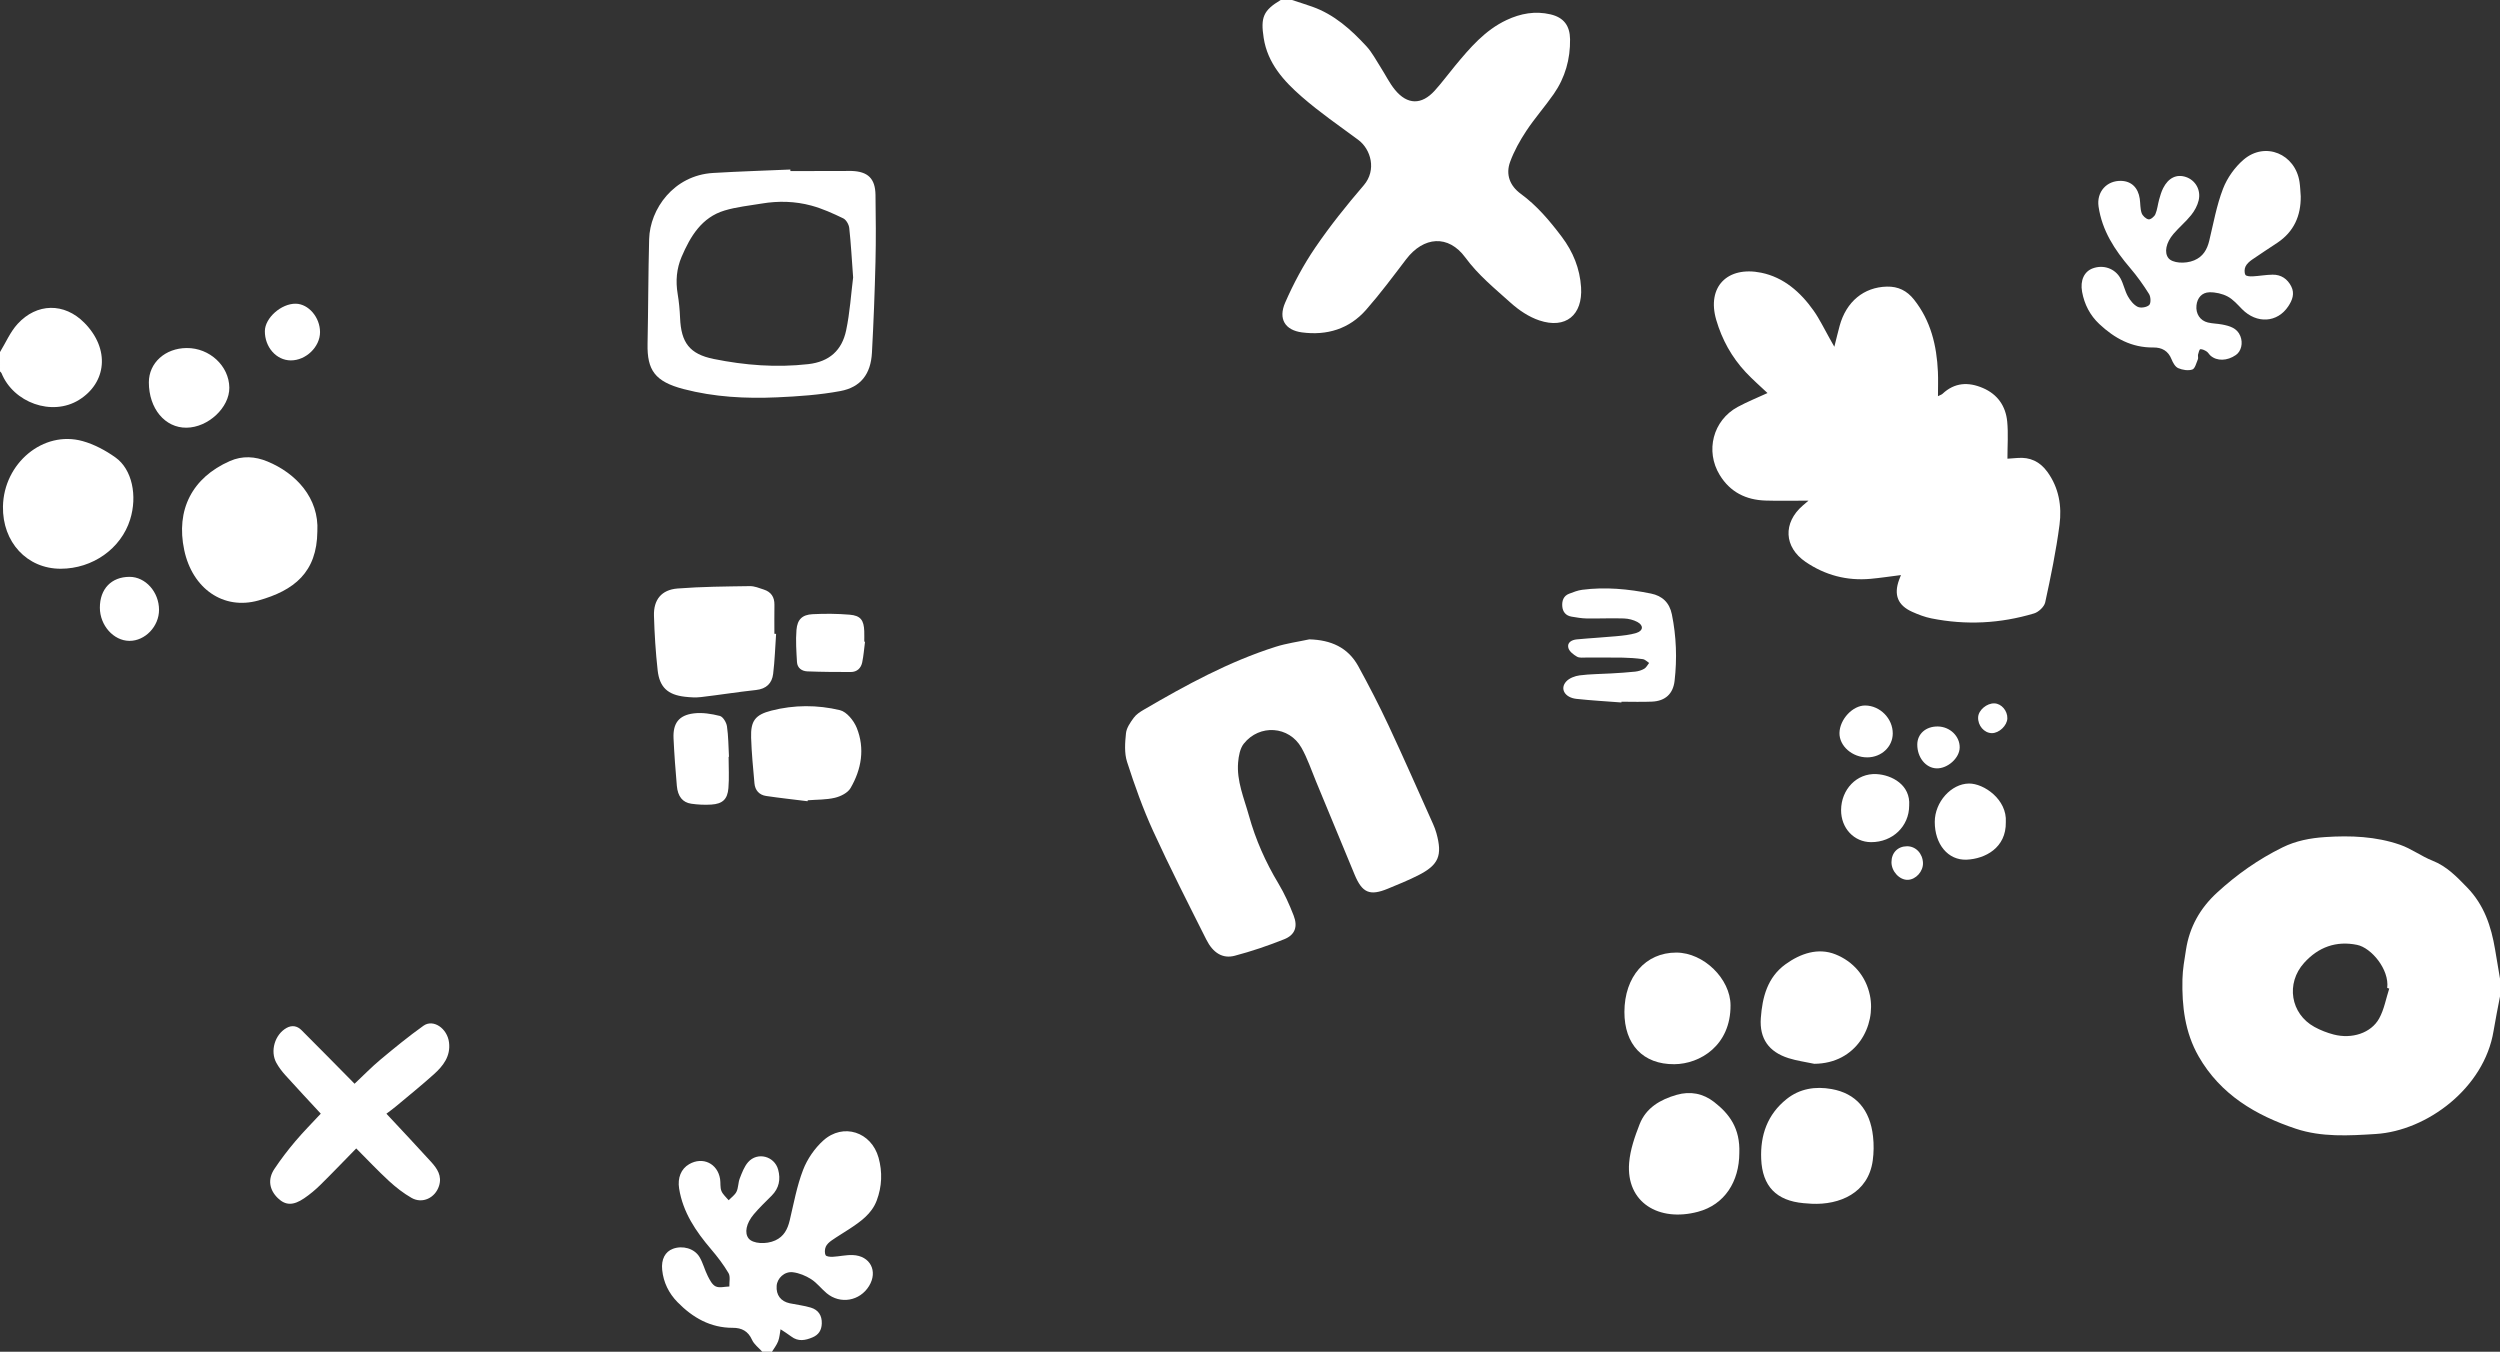 <?xml version="1.0" encoding="utf-8"?>
<!-- Generator: Adobe Illustrator 16.0.0, SVG Export Plug-In . SVG Version: 6.00 Build 0)  -->
<!DOCTYPE svg PUBLIC "-//W3C//DTD SVG 1.1//EN" "http://www.w3.org/Graphics/SVG/1.1/DTD/svg11.dtd">
<svg version="1.1" id="Layer_1" xmlns="http://www.w3.org/2000/svg" xmlns:xlink="http://www.w3.org/1999/xlink" x="0px" y="0px"
	 width="800px" height="432.559px" viewBox="0 0 800 432.559" enable-background="new 0 0 800 432.559" xml:space="preserve">
<rect x="0" y="0" width="800" height="432.559" fill="#333333" stroke="none"/>
<path fill-rule="evenodd" clip-rule="evenodd" fill="#FFFFFF" d="M800,318.863c-0.691,3.68-1.459,7.35-2.061,11.045
	c-2.988,18.324-21.359,31.934-37.664,32.969c-8.641,0.549-17.354,1.064-25.594-1.68c-12.803-4.262-24.137-10.93-31.133-23.172
	c-4.377-7.656-5.365-16.08-5.166-24.684c0.072-3.164,0.65-6.326,1.141-9.467c1.127-7.236,4.498-13.234,9.908-18.207
	c6.32-5.81,13.238-10.686,20.941-14.484c4.33-2.136,8.885-3.003,13.674-3.318c8.152-0.539,16.225-0.225,23.969,2.457
	c3.609,1.249,6.799,3.676,10.367,5.086c4.592,1.815,7.744,5.126,11.082,8.56c5.473,5.627,7.717,12.457,8.961,19.859
	c0.525,3.117,1.051,6.234,1.574,9.35C800,315.074,800,316.969,800,318.863z M764.555,316.348c-0.215-0.068-0.43-0.137-0.645-0.207
	c0.729-5.906-5.092-12.852-9.637-13.781c-6.701-1.371-12.402,0.717-16.949,5.752c-5.922,6.561-4.367,16.291,3.283,20.496
	c1.934,1.062,4.061,1.893,6.197,2.445c5.799,1.498,11.916-0.451,14.512-5.121C762.93,323.033,763.512,319.562,764.555,316.348z"/>
<path fill-rule="evenodd" clip-rule="evenodd" fill="#FFFFFF" d="M413.437,0c2.168,0.714,4.35,1.387,6.5,2.149
	c7.027,2.49,12.396,7.325,17.318,12.655c1.832,1.985,3.107,4.495,4.59,6.796c1.531,2.377,2.771,4.982,4.551,7.149
	c3.969,4.831,8.52,4.882,12.713,0.254c2.309-2.547,4.348-5.335,6.545-7.984c4.738-5.709,9.533-11.36,16.459-14.612
	c4.492-2.109,9.166-2.958,14.051-1.81c4.25,1,6.195,3.639,6.256,7.95c0.09,6.394-1.578,12.285-5.209,17.516
	c-2.793,4.021-6.068,7.713-8.77,11.79c-2.055,3.102-3.914,6.443-5.195,9.922c-1.484,4.037-0.121,7.666,3.4,10.244
	c5.209,3.811,9.289,8.667,13.131,13.771c3.609,4.796,5.785,10.142,6.166,16.148c0.561,8.891-4.924,13.429-13.375,10.592
	c-3.307-1.11-6.492-3.243-9.113-5.599c-5.086-4.573-10.391-8.858-14.555-14.533c-5.422-7.388-13.359-6.752-18.943,0.579
	c-4.164,5.47-8.281,11.004-12.811,16.165c-5.391,6.139-12.549,8.284-20.529,7.225c-5.398-0.716-7.644-4.308-5.36-9.537
	c2.668-6.106,5.866-12.087,9.616-17.589c4.74-6.954,10.041-13.565,15.529-19.955c4.188-4.873,2.285-11.542-1.771-14.538
	c-6.092-4.496-12.355-8.815-18.049-13.78c-5.768-5.031-10.954-10.703-12.209-18.844c-1.017-6.58-0.119-8.789,5.447-12.124
	C411.025,0,412.231,0,413.437,0z"/>
<path fill-rule="evenodd" clip-rule="evenodd" fill="#FFFFFF" d="M243.928,432.559c-1.121-1.262-2.625-2.35-3.28-3.818
	c-1.248-2.795-3.329-3.848-6.115-3.838c-7.215,0.023-12.89-3.264-17.743-8.229c-2.776-2.842-4.482-6.305-4.891-10.295
	c-0.35-3.412,0.953-5.85,3.455-6.773c3.056-1.129,6.815-0.135,8.471,2.609c1.137,1.885,1.659,4.131,2.66,6.111
	c0.633,1.252,1.415,2.805,2.545,3.328c1.201,0.557,2.891,0.057,4.368,0.02c-0.058-1.445,0.375-3.18-0.271-4.279
	c-1.602-2.725-3.563-5.273-5.62-7.689c-4.86-5.709-8.972-11.76-10.187-19.373c-0.543-3.404,0.602-6.293,3.213-7.801
	c4.337-2.508,9.099-0.24,9.896,4.744c0.203,1.271-0.036,2.678,0.421,3.826c0.447,1.121,1.521,1.994,2.32,2.977
	c0.865-0.906,2.009-1.68,2.521-2.754c0.613-1.285,0.509-2.895,1.035-4.238c0.709-1.812,1.418-3.771,2.667-5.197
	c2.956-3.375,8.423-1.961,9.611,2.375c0.853,3.111,0.305,5.961-2.061,8.338c-1.942,1.953-3.951,3.855-5.721,5.955
	c-2.495,2.963-3.037,6.02-1.654,7.754c1.346,1.684,5.573,1.967,8.521,0.619c2.777-1.27,3.948-3.594,4.622-6.418
	c1.293-5.424,2.284-10.986,4.279-16.154c1.339-3.471,3.696-6.904,6.461-9.396c6.353-5.727,15.39-2.775,17.691,5.504
	c1.269,4.564,1.093,9.217-0.591,13.695c-1.608,4.277-5.178,6.752-8.792,9.135c-1.866,1.232-3.802,2.361-5.632,3.641
	c-0.752,0.527-1.546,1.23-1.887,2.037c-0.333,0.791-0.407,1.967-0.033,2.68c0.24,0.457,1.503,0.557,2.292,0.516
	c2.139-0.115,4.28-0.641,6.402-0.553c5.579,0.229,8.098,5.148,5.201,9.893c-2.956,4.84-9.227,5.943-13.573,2.314
	c-1.711-1.43-3.104-3.303-4.955-4.484c-1.739-1.111-3.841-1.984-5.873-2.229c-2.688-0.324-5,1.932-5.174,4.346
	c-0.212,2.939,1.296,4.979,4.195,5.592c2.254,0.475,4.574,0.719,6.766,1.389c2.38,0.729,3.577,2.523,3.481,5.109
	c-0.079,2.107-0.979,3.566-2.959,4.406c-2.337,0.992-4.587,1.416-6.816-0.279c-1.094-0.832-2.276-1.547-3.419-2.314
	c-0.241,1.283-0.312,2.633-0.771,3.836c-0.457,1.199-1.301,2.25-1.976,3.365C245.995,432.559,244.961,432.559,243.928,432.559z"/>
<path fill-rule="evenodd" clip-rule="evenodd" fill="#FFFFFF" d="M0,112.662c1.85-3.029,3.279-6.444,5.632-9.012
	c6.134-6.695,14.923-6.871,21.361-0.356c8.324,8.423,7.09,19.235-1.738,24.691c-8.642,5.34-20.976,0.868-24.78-8.591
	c-0.083-0.207-0.313-0.354-0.475-0.53C0,116.796,0,114.729,0,112.662z"/>
<path fill-rule="evenodd" clip-rule="evenodd" fill="#FFFFFF" d="M608.305,184.024c-3.434,0.431-6.564,0.913-9.715,1.2
	c-7.562,0.689-14.529-1.151-20.787-5.408c-6.957-4.733-7.303-12.519-0.928-18.033c0.439-0.38,0.881-0.754,1.846-1.577
	c-4.99,0-9.385,0.116-13.771-0.028c-6.24-0.205-11.287-2.685-14.641-8.179c-4.684-7.67-2.174-17.483,5.754-21.779
	c3.08-1.668,6.355-2.975,9.539-4.446c-2.232-2.122-4.744-4.285-6.992-6.694c-4.471-4.793-7.578-10.43-9.412-16.711
	c-3.08-10.558,3.543-17.301,14.383-15.102c7.184,1.458,12.588,6.205,16.768,12.122c1.973,2.794,3.449,5.939,5.15,8.927
	c0.414,0.728,0.824,1.458,1.492,2.642c0.65-2.581,1.139-4.658,1.701-6.715c2.117-7.744,7.748-12.352,15.098-12.529
	c3.65-0.088,6.443,1.315,8.697,4.156c5.379,6.78,7.262,14.696,7.648,23.103c0.113,2.463,0.016,4.936,0.016,7.804
	c0.773-0.394,1.182-0.5,1.449-0.753c3.879-3.65,8.262-3.862,12.926-1.863c4.705,2.018,7.301,5.778,7.783,10.725
	c0.371,3.814,0.074,7.694,0.074,11.896c1.041-0.076,2.109-0.142,3.174-0.233c4.033-0.345,7.189,1.134,9.58,4.412
	c3.729,5.108,4.688,11.01,3.912,16.962c-1.086,8.337-2.797,16.604-4.58,24.828c-0.305,1.404-2.109,3.103-3.561,3.539
	c-10.799,3.242-21.805,3.809-32.883,1.584c-2.084-0.418-4.129-1.203-6.078-2.072c-4.68-2.087-6.002-5.45-4.225-10.288
	C607.869,185.112,608.031,184.719,608.305,184.024z"/>
<path fill-rule="evenodd" clip-rule="evenodd" fill="#FFFFFF" d="M418.98,204.592c6.865,0.188,12.352,2.542,15.676,8.604
	c3.422,6.242,6.695,12.578,9.713,19.024c4.881,10.426,9.502,20.973,14.217,31.477c0.42,0.938,0.789,1.911,1.062,2.901
	c1.99,7.194,0.744,10.189-5.898,13.544c-3.139,1.585-6.416,2.906-9.67,4.25c-5.75,2.373-8.18,1.326-10.604-4.507
	c-4.119-9.918-8.205-19.849-12.324-29.766c-1.514-3.645-2.764-7.447-4.695-10.858c-3.943-6.957-13.417-7.616-18.449-1.277
	c-1.212,1.526-1.639,3.929-1.812,5.979c-0.504,5.988,1.907,11.464,3.468,17.078c2.132,7.668,5.325,14.855,9.433,21.688
	c1.936,3.22,3.495,6.708,4.86,10.216c1.402,3.6,0.455,6.234-3.024,7.623c-5.161,2.061-10.459,3.861-15.831,5.277
	c-3.837,1.014-6.931-0.889-9.085-5.18c-5.782-11.516-11.643-23.001-17.003-34.714c-3.275-7.159-5.934-14.634-8.351-22.135
	c-0.91-2.824-0.667-6.151-0.349-9.187c0.18-1.724,1.398-3.449,2.479-4.934c0.779-1.07,2.018-1.888,3.195-2.574
	c13.518-7.892,27.235-15.398,42.236-20.154C411.71,205.863,415.391,205.368,418.98,204.592z"/>
<path fill-rule="evenodd" clip-rule="evenodd" fill="#FFFFFF" d="M736.236,62.878c0.047,6.214-2.195,11.255-7.443,14.782
	c-2.711,1.822-5.473,3.571-8.15,5.44c-0.82,0.572-1.67,1.32-2.082,2.189c-0.357,0.754-0.412,1.952-0.037,2.649
	c0.248,0.458,1.508,0.539,2.299,0.499c2.139-0.109,4.27-0.513,6.406-0.541c2.736-0.035,4.77,1.358,5.986,3.785
	c1.141,2.277,0.324,4.382-0.947,6.311c-3.502,5.317-10.123,5.693-14.805,0.943c-1.443-1.464-2.857-3.124-4.621-4.055
	c-1.721-0.908-3.883-1.392-5.832-1.346c-2.377,0.057-3.881,1.762-4.139,4.194c-0.285,2.692,1.17,4.878,3.654,5.475
	c1.496,0.359,3.076,0.35,4.592,0.646c2.393,0.467,4.754,1.115,5.793,3.688c0.926,2.295,0.271,4.881-1.424,6.065
	c-2.766,1.93-6.094,2.016-8.145,0.181c-0.445-0.399-0.736-1.003-1.227-1.314c-0.602-0.383-1.348-0.761-2.01-0.725
	c-0.277,0.015-0.57,1.079-0.721,1.698c-0.117,0.488,0.129,1.093-0.057,1.531c-0.5,1.178-0.914,2.986-1.783,3.276
	c-1.336,0.445-3.16,0.142-4.518-0.444c-0.947-0.409-1.693-1.73-2.117-2.806c-1.074-2.725-3.113-3.835-5.836-3.802
	c-6.908,0.087-12.439-2.947-17.293-7.506c-2.977-2.794-4.775-6.294-5.506-10.293c-0.672-3.684,0.682-6.524,3.41-7.524
	c3.398-1.246,7.15,0.017,8.895,3.247c0.971,1.797,1.35,3.917,2.344,5.697c0.742,1.329,1.85,2.739,3.154,3.373
	c0.963,0.468,2.902,0.154,3.666-0.582c0.6-0.581,0.521-2.614-0.039-3.513c-1.812-2.908-3.826-5.728-6.053-8.333
	c-4.941-5.778-8.99-11.954-10.111-19.672c-0.678-4.66,2.588-8.363,7.271-8.21c3.232,0.106,5.389,2.158,5.91,5.698
	c0.225,1.531,0.113,3.155,0.596,4.588c0.293,0.87,1.352,1.862,2.215,2.03c0.627,0.122,1.855-0.867,2.184-1.632
	c0.635-1.477,0.773-3.158,1.213-4.728c0.346-1.232,0.707-2.487,1.279-3.622c1.686-3.341,4.357-4.584,7.344-3.553
	c2.975,1.027,4.809,4.098,4.025,7.454c-0.389,1.674-1.311,3.354-2.395,4.708c-1.715,2.14-3.865,3.924-5.652,6.012
	c-2.445,2.858-3.01,5.973-1.643,7.744c1.248,1.618,5.34,1.955,8.264,0.729c2.812-1.178,4.121-3.417,4.809-6.264
	c1.35-5.589,2.357-11.328,4.414-16.654c1.336-3.461,3.768-6.894,6.592-9.306c6.893-5.886,16.537-1.837,17.887,7.164
	C736.082,59.778,736.113,61.335,736.236,62.878z"/>
<path fill-rule="evenodd" clip-rule="evenodd" fill="#FFFFFF" d="M123.65,356.385c5.113,5.496,9.771,10.416,14.321,15.434
	c1.935,2.135,3.536,4.463,2.516,7.678c-1.211,3.818-5.308,5.82-8.794,3.828c-2.583-1.475-4.994-3.359-7.19-5.377
	c-3.531-3.246-6.821-6.754-10.512-10.451c-3.942,4.025-7.669,7.93-11.513,11.713c-1.585,1.561-3.325,3.008-5.163,4.256
	c-3.502,2.379-5.97,2.283-8.388-0.047c-2.767-2.664-3.314-6.066-1.125-9.354c2.047-3.072,4.305-6.025,6.69-8.844
	c2.607-3.082,5.466-5.951,8.154-8.848c-3.782-4.096-7.585-8.154-11.309-12.283c-1.086-1.205-2.099-2.527-2.885-3.941
	c-2.099-3.773-0.512-9.143,3.285-11.229c1.683-0.924,3.347-0.66,4.731,0.719c2.856,2.844,5.69,5.711,8.525,8.576
	c2.72,2.748,5.431,5.506,8.469,8.586c2.827-2.654,5.433-5.346,8.292-7.732c4.479-3.736,9.005-7.443,13.75-10.83
	c3.138-2.24,7.617,0.832,8.18,5.322c0.56,4.465-1.901,7.57-4.902,10.26c-3.97,3.561-8.127,6.914-12.221,10.336
	C125.583,354.975,124.535,355.711,123.65,356.385z"/>
<path fill-rule="evenodd" clip-rule="evenodd" fill="#FFFFFF" d="M101.553,170.045c-0.124,13.094-7.414,18.909-18.87,22.112
	c-11.202,3.132-21.098-3.79-23.722-16.097c-2.75-12.9,2.523-23.206,14.587-28.519c4.034-1.776,8.073-1.504,12.033,0.128
	C94.682,151.42,102.138,159.346,101.553,170.045z"/>
<path fill-rule="evenodd" clip-rule="evenodd" fill="#FFFFFF" d="M19.411,181.998c-10.765,0.011-18.663-8.507-18.462-19.91
	c0.244-13.863,12.894-24.439,25.481-20.939c3.723,1.036,7.369,2.989,10.533,5.247c5.326,3.799,7.05,12.261,4.675,19.864
	C38.734,175.561,29.656,181.988,19.411,181.998z"/>
<path fill-rule="evenodd" clip-rule="evenodd" fill="#FFFFFF" d="M248.351,202.839c-0.295,4.266-0.425,8.553-0.942,12.792
	c-0.369,3.023-2.18,4.816-5.469,5.169c-5.891,0.632-11.747,1.58-17.633,2.268c-1.688,0.197-3.441,0.084-5.14-0.109
	c-5.458-0.623-8.114-3.012-8.72-8.471c-0.645-5.799-1.009-11.644-1.179-17.478c-0.148-5.109,2.419-8.289,7.551-8.689
	c7.684-0.599,15.417-0.645,23.131-0.763c1.484-0.022,3.006,0.625,4.466,1.098c2.322,0.752,3.439,2.394,3.4,4.872
	c-0.049,3.093-0.012,6.188-0.012,9.282C247.986,202.819,248.168,202.83,248.351,202.839z"/>
<path fill-rule="evenodd" clip-rule="evenodd" fill="#FFFFFF" d="M579.732,385.203c-0.857-0.062-1.715-0.111-2.572-0.188
	c-8.734-0.779-13.221-5.416-13.578-14.156c-0.312-7.646,2-14.254,8.125-19.154c4.236-3.387,9.236-4.129,14.396-3.211
	c7.809,1.391,12.314,6.592,13.268,15.168c0.283,2.541,0.252,5.184-0.094,7.715C597.846,381.82,588.617,385.621,579.732,385.203z"/>
<path fill-rule="evenodd" clip-rule="evenodd" fill="#FFFFFF" d="M556.584,368.98c-0.035,9.088-4.662,16.51-13.242,18.791
	c-12.527,3.334-23.045-2.973-22.016-15.678c0.34-4.182,1.803-8.373,3.346-12.33c2.061-5.283,6.648-7.924,11.869-9.418
	c4.316-1.234,8.414-0.479,11.963,2.281C553.377,356.412,556.881,361.023,556.584,368.98z"/>
<path fill-rule="evenodd" clip-rule="evenodd" fill="#FFFFFF" d="M580.566,340.416c-2.764-0.592-5.596-0.963-8.273-1.818
	c-6.254-1.998-9.312-6.234-8.83-12.836c0.482-6.621,2.092-13.004,7.902-17.203c4.795-3.463,10.434-5.383,15.979-3.168
	c5.645,2.258,9.738,6.895,11.031,13.131C600.371,328.152,594.16,340.326,580.566,340.416z"/>
<path fill-rule="evenodd" clip-rule="evenodd" fill="#FFFFFF" d="M519.811,323.811c0.021-11.279,6.773-19,16.605-18.986
	c8.787,0.012,17.309,8.422,17.355,16.848c0.072,12.898-9.771,18.807-17.979,18.873C525.787,340.623,519.789,334.262,519.811,323.811
	z"/>
<path fill-rule="evenodd" clip-rule="evenodd" fill="#FFFFFF" d="M258.432,256.395c-4.424-0.551-8.857-1.032-13.266-1.682
	c-2.203-0.324-3.539-1.812-3.738-4.021c-0.44-4.874-0.918-9.754-1.071-14.642c-0.167-5.377,1.308-7.323,6.494-8.654
	c7.274-1.867,14.723-1.867,21.934-0.141c2.167,0.52,4.459,3.374,5.383,5.683c2.641,6.603,1.511,13.234-2,19.261
	c-0.884,1.517-3.152,2.65-4.992,3.088c-2.806,0.666-5.792,0.573-8.703,0.803C258.459,256.191,258.445,256.293,258.432,256.395z"/>
<path fill-rule="evenodd" clip-rule="evenodd" fill="#FFFFFF" d="M518.855,224.791c-4.797-0.372-9.609-0.633-14.393-1.152
	c-3.719-0.403-5.383-3.252-3.271-5.564c0.988-1.083,2.787-1.763,4.305-1.959c3.316-0.429,6.688-0.415,10.033-0.616
	c2.574-0.154,5.15-0.298,7.713-0.577c1.002-0.109,2.057-0.42,2.92-0.926c0.656-0.383,1.047-1.219,1.555-1.853
	c-0.662-0.422-1.289-1.116-1.998-1.214c-2.123-0.294-4.279-0.447-6.424-0.486c-3.871-0.071-7.746-0.005-11.619-0.03
	c-1.029-0.006-2.238,0.184-3.041-0.278c-1.119-0.644-2.455-1.675-2.758-2.795c-0.477-1.761,1.117-2.588,2.67-2.738
	c4.184-0.404,8.389-0.609,12.574-1.008c2.205-0.21,4.467-0.412,6.561-1.073c2.166-0.684,2.307-2.378,0.33-3.461
	c-1.293-0.709-2.898-1.108-4.381-1.157c-3.953-0.131-7.914,0.062-11.871,0.002c-1.621-0.024-3.244-0.311-4.85-0.579
	c-1.865-0.311-2.867-1.553-2.988-3.375c-0.115-1.736,0.414-3.286,2.213-3.968c1.355-0.514,2.746-1.069,4.168-1.254
	c7.41-0.965,14.764-0.266,22.037,1.211c3.551,0.721,5.895,2.87,6.658,6.648c1.432,7.063,1.691,14.163,0.869,21.293
	c-0.48,4.16-2.992,6.448-7.211,6.636c-3.258,0.145-6.529,0.029-9.795,0.029C518.859,224.627,518.857,224.708,518.855,224.791z"/>
<path fill-rule="evenodd" clip-rule="evenodd" fill="#FFFFFF" d="M59.767,111.369c7.322-0.036,13.531,5.738,13.617,12.664
	c0.08,6.364-6.751,12.759-13.703,12.831c-6.903,0.071-12.053-6.135-12.048-14.519C47.636,116.121,52.852,111.403,59.767,111.369z"/>
<path fill-rule="evenodd" clip-rule="evenodd" fill="#FFFFFF" d="M233.153,242.182c0,3.343,0.215,6.703-0.059,10.023
	c-0.294,3.582-1.9,5.032-5.462,5.259c-2.128,0.135-4.307,0.032-6.419-0.271c-2.783-0.4-4.324-2.334-4.622-5.717
	c-0.444-5.054-0.821-10.117-1.058-15.184c-0.225-4.823,1.672-7.41,6.459-8.006c2.729-0.34,5.664,0.133,8.36,0.814
	c1.004,0.254,2.094,2.074,2.275,3.308c0.473,3.218,0.464,6.506,0.647,9.766C233.235,242.177,233.194,242.179,233.153,242.182z"/>
<path fill-rule="evenodd" clip-rule="evenodd" fill="#FFFFFF" d="M641.861,263.076c0.162,8.276-6.678,11.752-12.504,12.016
	c-6.021,0.272-10.256-4.994-10.234-12.11c0.018-6.352,5.25-12.188,10.947-12.251C634.832,250.676,642.32,255.842,641.861,263.076z"
	/>
<path fill-rule="evenodd" clip-rule="evenodd" fill="#FFFFFF" d="M276.805,205.355c-0.287,2.206-0.446,4.439-0.9,6.61
	c-0.386,1.846-1.659,3.077-3.641,3.079c-4.63,0.006-9.263-0.023-13.889-0.203c-1.758-0.068-3.234-1.05-3.343-2.989
	c-0.191-3.424-0.442-6.882-0.161-10.284c0.278-3.369,1.865-4.86,5.163-5.028c3.941-0.2,7.922-0.171,11.851,0.158
	c3.501,0.293,4.55,1.74,4.676,5.268c0.04,1.119,0.006,2.239,0.006,3.358C276.646,205.334,276.726,205.345,276.805,205.355z"/>
<path fill-rule="evenodd" clip-rule="evenodd" fill="#FFFFFF" d="M610.938,257.791c-0.02,6.642-5.301,11.714-12.178,11.698
	c-5.479-0.013-9.658-4.492-9.611-10.3c0.051-6.565,4.988-11.814,11.322-11.479C605.361,247.967,611.412,251.149,610.938,257.791z"/>
<path fill-rule="evenodd" clip-rule="evenodd" fill="#FFFFFF" d="M31.957,194.459c-0.004-6.017,3.688-9.858,9.487-9.868
	c5.113-0.009,9.45,4.844,9.446,10.569c-0.004,5.299-4.459,9.953-9.494,9.917C36.338,205.042,31.961,200.118,31.957,194.459z"/>
<path fill-rule="evenodd" clip-rule="evenodd" fill="#FFFFFF" d="M102.411,106.261c0.012,4.733-4.511,9.104-9.384,9.068
	c-4.602-0.034-8.31-4.244-8.271-9.388c0.032-4.206,5.26-8.833,9.894-8.755C98.729,97.253,102.399,101.544,102.411,106.261z"/>
<path fill-rule="evenodd" clip-rule="evenodd" fill="#FFFFFF" d="M596.863,225.759c4.771,0.038,8.857,4.199,8.82,8.982
	c-0.033,4.239-3.615,7.593-8.141,7.619c-4.812,0.027-8.994-3.645-8.91-7.822C588.725,230.16,592.879,225.728,596.863,225.759z"/>
<path fill-rule="evenodd" clip-rule="evenodd" fill="#FFFFFF" d="M620.084,232.473c3.904,0.043,7.098,3.128,7.016,6.78
	c-0.072,3.338-3.859,6.727-7.402,6.624c-3.447-0.101-6.184-3.482-6.168-7.626C613.541,234.839,616.273,232.431,620.084,232.473z"/>
<path fill-rule="evenodd" clip-rule="evenodd" fill="#FFFFFF" d="M610.223,270.803c2.799-0.031,5.025,2.287,5.131,5.339
	c0.094,2.69-2.26,5.317-4.844,5.405c-2.658,0.091-5.246-2.694-5.24-5.643C605.273,272.887,607.266,270.836,610.223,270.803z"/>
<path fill-rule="evenodd" clip-rule="evenodd" fill="#FFFFFF" d="M642.352,229.879c-0.064,2.305-2.656,4.766-4.982,4.728
	c-2.457-0.041-4.506-2.445-4.365-5.124c0.119-2.255,2.781-4.496,5.229-4.403C640.465,225.166,642.418,227.441,642.352,229.879z"/>
<g>
	<path fill="#FFFFFF" d="M280.16,62.388c-0.073-5.249-2.411-7.505-7.623-7.68c-1.031-0.035-2.064,0.023-3.097,0.023
		c-5.504,0.003-11.009,0.001-16.513,0.001c-0.005-0.161-0.012-0.323-0.017-0.484c-8.24,0.358-16.486,0.607-24.718,1.1
		c-12.65,0.756-20.215,11.581-20.466,21.159c-0.293,11.177-0.283,22.361-0.508,33.54c-0.169,8.399,2.354,12.055,11.53,14.457
		c9.807,2.568,19.88,3.094,29.955,2.642c6.757-0.303,13.571-0.77,20.203-2.005c6.552-1.22,9.746-5.485,10.112-12.229
		c0.527-9.693,0.899-19.398,1.138-29.104C280.331,76.672,280.259,69.527,280.16,62.388z M270.757,105.75
		c-1.33,6.281-5.284,10.001-12.112,10.774c-10.221,1.157-20.293,0.369-30.259-1.652c-7.776-1.577-10.434-5.278-10.762-13.135
		c-0.107-2.573-0.348-5.158-0.773-7.696c-0.689-4.111-0.353-8.102,1.28-11.894c2.813-6.534,6.397-12.575,13.731-14.785
		c3.84-1.157,7.914-1.56,11.895-2.226c5.33-0.891,10.688-0.75,15.872,0.655c3.519,0.954,6.91,2.49,10.206,4.082
		c0.941,0.455,1.8,1.967,1.922,3.079c0.549,5.03,0.82,10.09,1.242,15.837C272.336,94.041,271.977,99.987,270.757,105.75z"/>
</g>
</svg>
